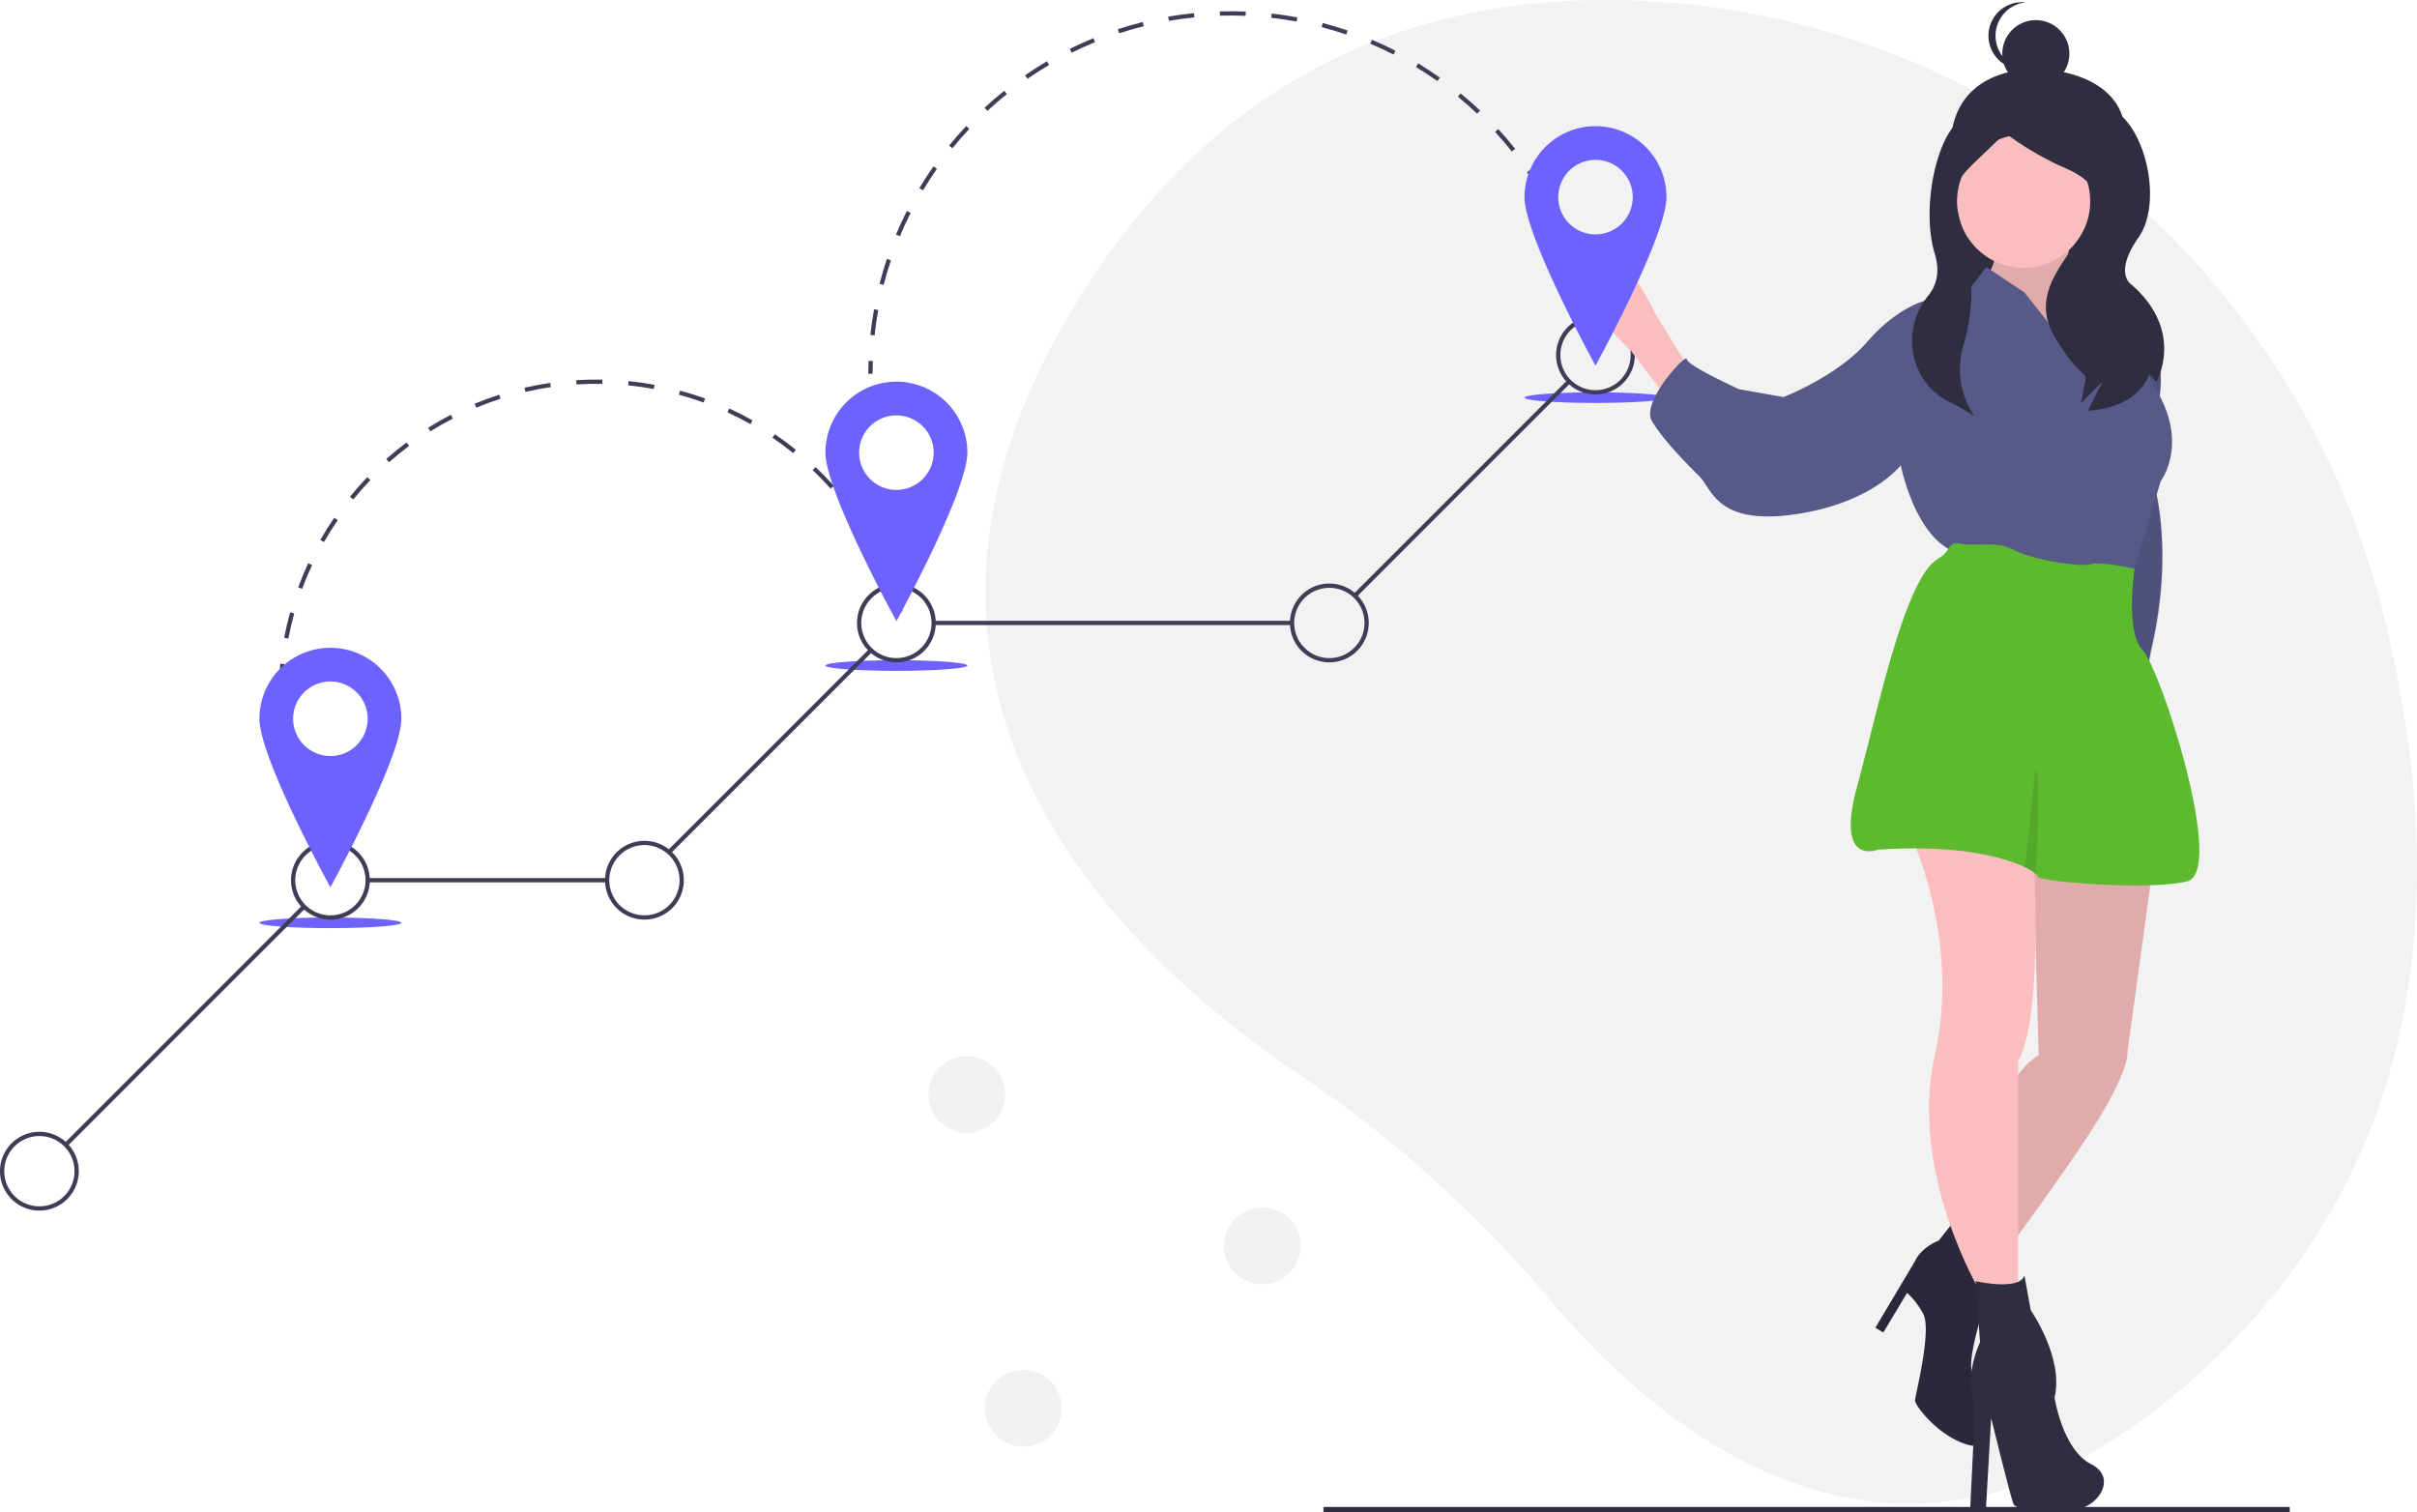 <?xml version="1.0" encoding="UTF-8"?> <svg xmlns="http://www.w3.org/2000/svg" width="505.447" height="316.24" viewBox="0 0 505.447 316.24"> <g id="undraw_destinations_fpv7" transform="translate(0.001 0)"> <path id="Path_218" data-name="Path 218" d="M787.468,222.858c-18.547-72.93-82.631-125.574-157.852-127.686C589.848,94.056,548,107.245,517.535,153.4c-54.463,82.5,3.347,139.516,43.651,166.608a252.191,252.191,0,0,1,52.127,46.851c27.224,32.305,79.6,72.45,141.97,9.55C800.49,330.817,799.822,271.437,787.468,222.858Z" transform="translate(-289.232 -95.108)" fill="#f2f2f2"></path> <path id="Path_219" data-name="Path 219" d="M187.2,502.54c-.5-.74-.991-1.5-1.46-2.258l.758-.469c.463.749.948,1.5,1.441,2.229Z" transform="translate(-117.588 -319.499)" fill="#3f3d56"></path> <path id="Path_220" data-name="Path 220" d="M170.761,369.888c-.826-1.622-1.595-3.3-2.283-4.98l.825-.338c.679,1.66,1.437,3.313,2.253,4.913Zm-4.145-10.133c-.547-1.735-1.027-3.514-1.429-5.289l.869-.2c.4,1.751.87,3.506,1.409,5.218ZM164.2,349.077c-.253-1.8-.434-3.632-.538-5.451l.89-.051c.1,1.795.282,3.6.531,5.378Zm.26-10.907-.891-.021c.043-1.821.161-3.66.352-5.465l.886.094C164.62,334.559,164.5,336.373,164.461,338.17Zm1.135-10.738-.875-.166c.339-1.787.758-3.582,1.244-5.334l.859.238C166.344,323.9,165.931,325.67,165.6,327.432Zm2.886-10.4-.836-.309c.63-1.707,1.34-3.409,2.11-5.059l.808.377C169.8,313.665,169.1,315.344,168.482,317.028Zm122.037-2.754c-.7-1.652-1.472-3.3-2.3-4.888l.79-.413c.844,1.613,1.629,3.28,2.335,4.955Zm-117.468-7.037-.774-.442c.9-1.579,1.882-3.14,2.913-4.641l.734.5C174.908,304.139,173.941,305.679,173.051,307.236ZM285.515,304.7c-.96-1.516-1.995-3.011-3.076-4.443l.711-.537c1.1,1.452,2.145,2.967,3.117,4.5Zm-106.35-6.373-.691-.563c1.15-1.41,2.371-2.79,3.632-4.1l.642.617C181.5,295.578,180.3,296.939,179.165,298.331Zm99.844-2.246c-1.2-1.34-2.461-2.646-3.761-3.882l.614-.646c1.318,1.253,2.6,2.577,3.811,3.935Zm-92.359-5.54-.59-.668c1.363-1.2,2.794-2.365,4.251-3.453l.533.714C189.407,288.21,188,289.357,186.65,290.544Zm84.532-1.9c-1.4-1.126-2.86-2.209-4.344-3.216l.5-.737c1.505,1.022,2.986,2.118,4.4,3.26ZM195.3,284.086l-.473-.755c1.543-.965,3.144-1.877,4.758-2.71l.409.792C198.405,282.234,196.826,283.134,195.3,284.086Zm66.94-1.511c-1.565-.883-3.185-1.711-4.813-2.46l.372-.81c1.651.759,3.292,1.6,4.879,2.494ZM204.9,279.135l-.342-.823c1.679-.7,3.408-1.333,5.137-1.889l.272.848C208.258,277.821,206.553,278.447,204.9,279.135Zm47.535-1.075c-1.686-.612-3.42-1.161-5.153-1.632l.234-.86c1.757.477,3.514,1.033,5.224,1.654Zm-37.258-2.225-.2-.868c1.77-.41,3.58-.752,5.382-1.015l.129.882C218.7,275.094,216.919,275.431,215.173,275.835Zm26.834-.605c-1.761-.325-3.562-.58-5.351-.759l.089-.887c1.813.181,3.638.44,5.423.769Zm-16.15-.956-.056-.889c1.812-.114,3.66-.155,5.476-.122l-.016.891C229.467,274.12,227.645,274.161,225.856,274.274Z" transform="translate(-105.296 -193.88)" fill="#3f3d56"></path> <path id="Path_221" data-name="Path 221" d="M453.563,379.027c-.239-.848-.5-1.7-.771-2.541l.847-.276c.277.849.54,1.716.781,2.575Z" transform="translate(-265.656 -250.966)" fill="#3f3d56"></path> <path id="Path_222" data-name="Path 222" d="M441.218,267.185h-.891c0-.892.016-1.8.047-2.689l.891.031C441.234,265.409,441.218,266.3,441.218,267.185Z" transform="translate(-258.745 -189.026)" fill="#3f3d56"></path> <path id="Path_223" data-name="Path 223" d="M442.176,168.178l-.886-.094c.191-1.795.449-3.6.768-5.377l.877.158C442.619,164.616,442.364,166.4,442.176,168.178Zm1.9-10.56-.863-.22c.446-1.749.962-3.5,1.532-5.212l.845.282C445.023,154.157,444.514,155.89,444.073,157.618Zm142.112-9.4c-.666-1.654-1.4-3.3-2.184-4.9l.8-.392c.792,1.619,1.536,3.288,2.21,4.962Zm-138.715-.781-.823-.342c.693-1.665,1.456-3.327,2.268-4.941l.8.4C448.909,144.147,448.155,145.79,447.47,147.435Zm134-8.857c-.9-1.54-1.859-3.068-2.864-4.541l.736-.5c1.017,1.491,1.991,3.037,2.9,4.595ZM452.3,137.845l-.765-.457c.924-1.547,1.917-3.083,2.951-4.564l.731.51c-1.023,1.463-2,2.981-2.917,4.51Zm123.126-8.132c-1.108-1.4-2.279-2.774-3.482-4.087l.657-.6c1.217,1.329,2.4,2.721,3.523,4.136Zm-116.978-.667-.692-.561c1.137-1.4,2.338-2.78,3.57-4.1l.651.609C460.756,126.3,459.569,127.66,458.446,129.045ZM568.178,121.8c-1.3-1.227-2.65-2.421-4.028-3.552l.565-.689c1.394,1.143,2.765,2.352,4.076,3.593Zm-102.4-.584-.606-.654c1.323-1.225,2.707-2.418,4.115-3.546l.557.7C468.457,118.822,467.089,120,465.782,121.212Zm94.1-6.223c-1.456-1.03-2.967-2.02-4.492-2.942l.461-.762c1.543.933,3.072,1.935,4.545,2.977Zm-85.727-.488-.506-.733c1.483-1.024,3.023-2.008,4.576-2.924l.452.768C477.141,112.517,475.619,113.489,474.153,114.5Zm76.543-5.067c-1.589-.811-3.226-1.575-4.867-2.269l.347-.821c1.661.7,3.318,1.475,4.925,2.3Zm-67.3-.38-.4-.8c1.614-.8,3.278-1.554,4.946-2.238l.338.825c-1.648.675-3.292,1.419-4.887,2.211Zm57.419-3.8c-1.686-.574-3.416-1.094-5.143-1.545l.225-.862c1.748.457,3.5.983,5.2,1.564Zm-47.5-.264-.278-.847c1.713-.561,3.469-1.068,5.22-1.5l.216.865c-1.73.432-3.466.932-5.158,1.487Zm37.116-2.451c-1.752-.325-3.539-.591-5.31-.79l.1-.885c1.793.2,3.6.47,5.374.8Zm-26.707-.147-.153-.878c1.775-.309,3.585-.558,5.381-.739l.09.887c-1.774.179-3.564.425-5.318.731Zm16.044-1.052c-1.784-.072-3.6-.082-5.369-.029l-.027-.891c1.792-.054,3.627-.044,5.433.03Z" transform="translate(-259.279 -98.035)" fill="#3f3d56"></path> <path id="Path_224" data-name="Path 224" d="M771.4,221.394c-.238-.848-.5-1.7-.765-2.545l.848-.271c.272.851.533,1.717.775,2.575Z" transform="translate(-441.885 -163.566)" fill="#3f3d56"></path> <ellipse id="Ellipse_13" data-name="Ellipse 13" cx="14.842" cy="1.113" rx="14.842" ry="1.113" transform="translate(54.248 191.875)" fill="#6c63ff"></ellipse> <ellipse id="Ellipse_14" data-name="Ellipse 14" cx="14.842" cy="1.113" rx="14.842" ry="1.113" transform="translate(172.615 138.072)" fill="#6c63ff"></ellipse> <ellipse id="Ellipse_15" data-name="Ellipse 15" cx="14.842" cy="1.113" rx="14.842" ry="1.113" transform="translate(318.81 82.043)" fill="#6c63ff"></ellipse> <rect id="Rectangle_377" data-name="Rectangle 377" width="63.117" height="0.891" transform="translate(283.143 124.131) rotate(-45)" fill="#3f3d56"></rect> <rect id="Rectangle_378" data-name="Rectangle 378" width="74.953" height="0.891" transform="translate(195.249 129.834)" fill="#3f3d56"></rect> <rect id="Rectangle_379" data-name="Rectangle 379" width="59.286" height="0.891" transform="translate(139.648 177.831) rotate(-45)" fill="#3f3d56"></rect> <rect id="Rectangle_380" data-name="Rectangle 380" width="50.092" height="0.891" transform="translate(76.883 183.637)" fill="#3f3d56"></rect> <rect id="Rectangle_381" data-name="Rectangle 381" width="70.396" height="0.891" transform="translate(13.489 239.055) rotate(-45)" fill="#3f3d56"></rect> <path id="Path_225" data-name="Path 225" d="M177.6,506.257a8.238,8.238,0,1,1,8.238-8.238A8.238,8.238,0,0,1,177.6,506.257Zm0-15.585a7.347,7.347,0,1,0,7.346,7.347,7.347,7.347,0,0,0-7.346-7.347Z" transform="translate(-108.505 -313.937)" fill="#3f3d56"></path> <path id="Path_226" data-name="Path 226" d="M325,506.257a8.238,8.238,0,1,1,8.238-8.238A8.238,8.238,0,0,1,325,506.257Zm0-15.585a7.347,7.347,0,1,0,7.347,7.347A7.347,7.347,0,0,0,325,490.673Z" transform="translate(-190.236 -313.937)" fill="#3f3d56"></path> <path id="Path_227" data-name="Path 227" d="M443.262,385.5a8.238,8.238,0,1,1,8.238-8.238A8.238,8.238,0,0,1,443.262,385.5Zm0-15.584a7.347,7.347,0,1,0,7.347,7.347,7.346,7.346,0,0,0-7.347-7.347Z" transform="translate(-255.805 -246.982)" fill="#3f3d56"></path> <path id="Path_228" data-name="Path 228" d="M646.468,385.5a8.238,8.238,0,1,1,8.238-8.238A8.238,8.238,0,0,1,646.468,385.5Zm0-15.584a7.347,7.347,0,1,0,7.347,7.347,7.346,7.346,0,0,0-7.347-7.347Z" transform="translate(-368.474 -246.982)" fill="#3f3d56"></path> <path id="Path_229" data-name="Path 229" d="M771.39,259.745a8.238,8.238,0,1,1,8.238-8.238,8.238,8.238,0,0,1-8.238,8.238Zm0-15.584a7.347,7.347,0,1,0,7.347,7.347,7.347,7.347,0,0,0-7.347-7.347Z" transform="translate(-437.737 -177.257)" fill="#3f3d56"></path> <path id="Path_230" data-name="Path 230" d="M41.014,642.838a8.238,8.238,0,1,1,8.238-8.238,8.238,8.238,0,0,1-8.238,8.238Zm0-15.585a7.347,7.347,0,1,0,7.346,7.347A7.347,7.347,0,0,0,41.014,627.254Z" transform="translate(-32.777 -389.665)" fill="#3f3d56"></path> <path id="Path_231" data-name="Path 231" d="M169.376,399.173a14.842,14.842,0,0,0-14.842,14.842c0,8.2,14.842,35.25,14.842,35.25s14.842-27.053,14.842-35.25A14.842,14.842,0,0,0,169.376,399.173Zm0,22.634a7.792,7.792,0,1,1,7.792-7.792A7.792,7.792,0,0,1,169.376,421.807Z" transform="translate(-100.286 -263.698)" fill="#6c63ff"></path> <path id="Path_232" data-name="Path 232" d="M435.043,274.251A14.842,14.842,0,0,0,420.2,289.093c0,8.2,14.842,35.25,14.842,35.25s14.842-27.053,14.842-35.25A14.842,14.842,0,0,0,435.043,274.251Zm0,22.634a7.792,7.792,0,1,1,7.792-7.792A7.792,7.792,0,0,1,435.043,296.885Z" transform="translate(-247.586 -194.435)" fill="#6c63ff"></path> <rect id="Rectangle_382" data-name="Rectangle 382" width="202.07" height="1.089" transform="translate(276.762 315.152)" fill="#2f2e41"></rect> <path id="Path_233" data-name="Path 233" d="M983.916,145.419c-3.141,9.3-7.958,17.776-17.776,17.776s-17.223-7.974-17.776-17.776c-.707-12.525,7.732-17.828,17.776-17.776C978.005,127.7,987.644,134.38,983.916,145.419Z" transform="translate(-540.407 -113.147)" fill="#2f2e41"></path> <rect id="Rectangle_383" data-name="Rectangle 383" width="35.084" height="44.439" transform="translate(407.958 30.868)" fill="#2f2e41"></rect> <path id="Path_234" data-name="Path 234" d="M1026.171,238.7h2.984a26.565,26.565,0,0,1,3.979,21.883c-3.316,12.6-.663,14.92-.663,14.92s4.317,13.644-.325,34.2,4.3,26.144,4.3,26.144l-8.289-16.578-4.642-43.767Z" transform="translate(-582.099 -174.722)" fill="#575a89"></path> <path id="Path_235" data-name="Path 235" d="M1026.171,241.146h2.984a26.566,26.566,0,0,1,3.979,21.883c-3.316,12.6-.663,14.92-.663,14.92s4.317,13.644-.325,34.2,4.3,26.144,4.3,26.144l-8.289-16.578-4.642-43.767Z" transform="translate(-582.099 -176.08)" opacity="0.1"></path> <path id="Path_236" data-name="Path 236" d="M983.336,202.538s-2.653,10.61-1.326,10.61,5.968,5.637,5.968,5.637l2.984,10.942-2.321,7.958-7.958-1.658-9.947-10.942-2.984-2.984-2.652-9.615s3.316-3.979.995-7.294S983.336,202.538,983.336,202.538Z" transform="translate(-549.709 -154.643)" fill="#fbbebe"></path> <path id="Path_237" data-name="Path 237" d="M983.336,202.538s-2.653,10.61-1.326,10.61,5.968,5.637,5.968,5.637l2.984,10.942-2.321,7.958-7.958-1.658-9.947-10.942-2.984-2.984-2.652-9.615s3.316-3.979.995-7.294S983.336,202.538,983.336,202.538Z" transform="translate(-549.709 -154.643)" opacity="0.1"></path> <path id="Path_238" data-name="Path 238" d="M798.4,238.434,791.105,226.5s-7.874-17.422-13.51-11.122,8.537,19.08,8.537,19.08l7.294,9.615Z" transform="translate(-445.011 -161.029)" fill="#fbbebe"></path> <path id="Path_239" data-name="Path 239" d="M992.075,491.45l-5.305,38.793s.663,2.984-5.968,13.926-24.536,34.814-24.536,34.814l-5.305-9.947s6.3-31.5,17.241-38.13l-1.326-47.745Z" transform="translate(-541.869 -310.266)" fill="#fbbebe"></path> <path id="Path_240" data-name="Path 240" d="M992.075,491.45l-5.305,38.793s.663,2.984-5.968,13.926-24.536,34.814-24.536,34.814l-5.305-9.947s6.3-31.5,17.241-38.13l-1.326-47.745Z" transform="translate(-541.869 -310.266)" opacity="0.1"></path> <path id="Path_241" data-name="Path 241" d="M929.918,666.973l7.294,13.926s-5.968,16.91-3.647,18.568,5.305,16.578-.995,14.92S921.3,706.1,921.3,705.1s3.647-14.92,1.658-18.236a16.094,16.094,0,0,0-3.316-4.31l-4.973,8.289-1.658-.995,8.289-13.926s.995-2.653,4.973-4.31Z" transform="translate(-520.826 -412.181)" fill="#2f2e41"></path> <path id="Path_242" data-name="Path 242" d="M929.918,666.973l7.294,13.926s-5.968,16.91-3.647,18.568,5.305,16.578-.995,14.92S921.3,706.1,921.3,705.1s3.647-14.92,1.658-18.236a16.094,16.094,0,0,0-3.316-4.31l-4.973,8.289-1.658-.995,8.289-13.926s.995-2.653,4.973-4.31Z" transform="translate(-520.826 -412.181)" opacity="0.1"></path> <path id="Path_243" data-name="Path 243" d="M954.162,485.946s2.575,36.671-3.061,46.286v47.745l-7.626.995s-15.4-25.278-9.764-50.145-5.82-47.667-5.82-47.667Z" transform="translate(-529.078 -310.266)" fill="#fbbebe"></path> <circle id="Ellipse_16" data-name="Ellipse 16" cx="13.926" cy="13.926" r="13.926" transform="translate(409.258 28.167)" fill="#fbbebe"></circle> <path id="Path_244" data-name="Path 244" d="M899.472,243.344l-13.926-17.573-7.958-5.305-3.316,4.31-9.284,2.653s-5.968,1.326-12.268,8.621-17.573,11.6-17.573,11.6L825.865,246s-10.942-4.973-10.942-6.3-9.615,8.952-7.294,12.931,7.294,8.952,9.947,11.6,3.647,10.279,19.894,7.958,22.215-10.279,22.215-10.279,2.984,15.252,11.6,18.236,36.8,4.973,36.8,4.973l5.968-19.894s6.631-8.621-2.321-21.22a83.15,83.15,0,0,0-1.134-11.735c-.374-1.824-.868-3.291-1.518-3.848-2.321-1.989-14.589-5.305-14.589-5.305s1.989,6.631,2.984,6.963S900.8,241.686,899.472,243.344Z" transform="translate(-462.197 -164.613)" fill="#575a89"></path> <path id="Path_245" data-name="Path 245" d="M907.1,414.208c16.7-1.16,26.419,1.575,30.756,3.66a10.994,10.994,0,0,1,2.261,1.373c.318.269.471.477.471.6,0,.995,22.878,2.984,31.167.995s-5.637-44.761-9.284-48.408-1.681-17-1.681-17-7.271-1.572-9.261-.908-12.268-.995-15.915-2.984-8.289-.663-11.273-1.326a1.875,1.875,0,0,0-2.341.845,5.734,5.734,0,0,1-2.268,2.291c-7.039,4.055-12.689,32.092-16.943,47.593C898.146,417.856,907.1,414.208,907.1,414.208Z" transform="translate(-514.419 -236.506)" fill="#5dba2f"></path> <path id="Path_246" data-name="Path 246" d="M968.815,693.763l1.326,7.294s6.963,9.947,4.973,18.236c0,0,1.658,10.942,7.626,13.926s.995,9.947-4.642,9.615-10.942.332-11.6-1.326-4.642-17.9-4.642-17.9l-1.089,19.012-3.316.332,1.089-22s-2.652-4.973.995-13.263l-.921-12.724S967.82,697.079,968.815,693.763Z" transform="translate(-545.466 -427.036)" fill="#2f2e41"></path> <path id="Path_247" data-name="Path 247" d="M983.154,476.77a10.992,10.992,0,0,1,2.261,1.373c.176-3.133,1.19-22.082-.026-21.777Z" transform="translate(-559.719 -295.407)" opacity="0.1"></path> <path id="Path_248" data-name="Path 248" d="M947.795,144.874s-.154-.859-6.186,1.4-9.647,18.953-6.631,28.755c1.215,3.95.227,6.8-1.387,8.79-6.055,7.478-3.672,18.709,5.148,22.554q.374.163.762.322l3.77,2.262a17.241,17.241,0,0,1-2.4-14.412,41.471,41.471,0,0,0,.748-21.23c-.276-1.185-.589-2.406-.945-3.652-3.016-10.555-1.549-9.336,9.006-19.892a67.093,67.093,0,0,0,11.309,6.786c5.278,2.262,9.8,4.524,6.032,12.063s-12.817,14.325-6.786,24.127,6.786,6.032,6.032,9.8h0l-.754,3.77,4.524-4.524-3.016,6.032s9.8,0,12.817-7.54l1.508,1.508s6.032-10.555-5.278-20.357c0,0-3.77-2.262,1.508-9.8s1.224-23.75-5.561-26.765S947.795,144.874,947.795,144.874Z" transform="translate(-530.376 -121.958)" fill="#2f2e41"></path> <circle id="Ellipse_17" data-name="Ellipse 17" cx="7.017" cy="7.017" r="7.017" transform="translate(418.717 4.205)" fill="#2f2e41"></circle> <path id="Path_249" data-name="Path 249" d="M967.668,103.163a7.017,7.017,0,0,1,6.315-6.981c-.23-.023-.464-.035-.7-.035a7.017,7.017,0,1,0,0,14.033c.237,0,.471-.013.7-.035A7.017,7.017,0,0,1,967.668,103.163Z" transform="translate(-550.354 -95.684)" fill="#2f2e41"></path> <path id="Path_250" data-name="Path 250" d="M763.171,154.326a14.842,14.842,0,0,0-14.842,14.842c0,8.2,14.842,35.25,14.842,35.25s14.842-27.053,14.842-35.25a14.842,14.842,0,0,0-14.842-14.842Zm0,22.634a7.792,7.792,0,1,1,7.792-7.792,7.792,7.792,0,0,1-7.792,7.792Z" transform="translate(-429.518 -127.942)" fill="#6c63ff"></path> <circle id="Ellipse_18" data-name="Ellipse 18" cx="8.031" cy="8.031" r="8.031" transform="translate(205.973 286.484)" fill="#f1f1f1"></circle> <circle id="Ellipse_19" data-name="Ellipse 19" cx="8.031" cy="8.031" r="8.031" transform="translate(255.939 252.514)" fill="#f1f1f1"></circle> <circle id="Ellipse_20" data-name="Ellipse 20" cx="8.031" cy="8.031" r="8.031" transform="translate(194.147 220.883)" fill="#f1f1f1"></circle> </g> </svg> 